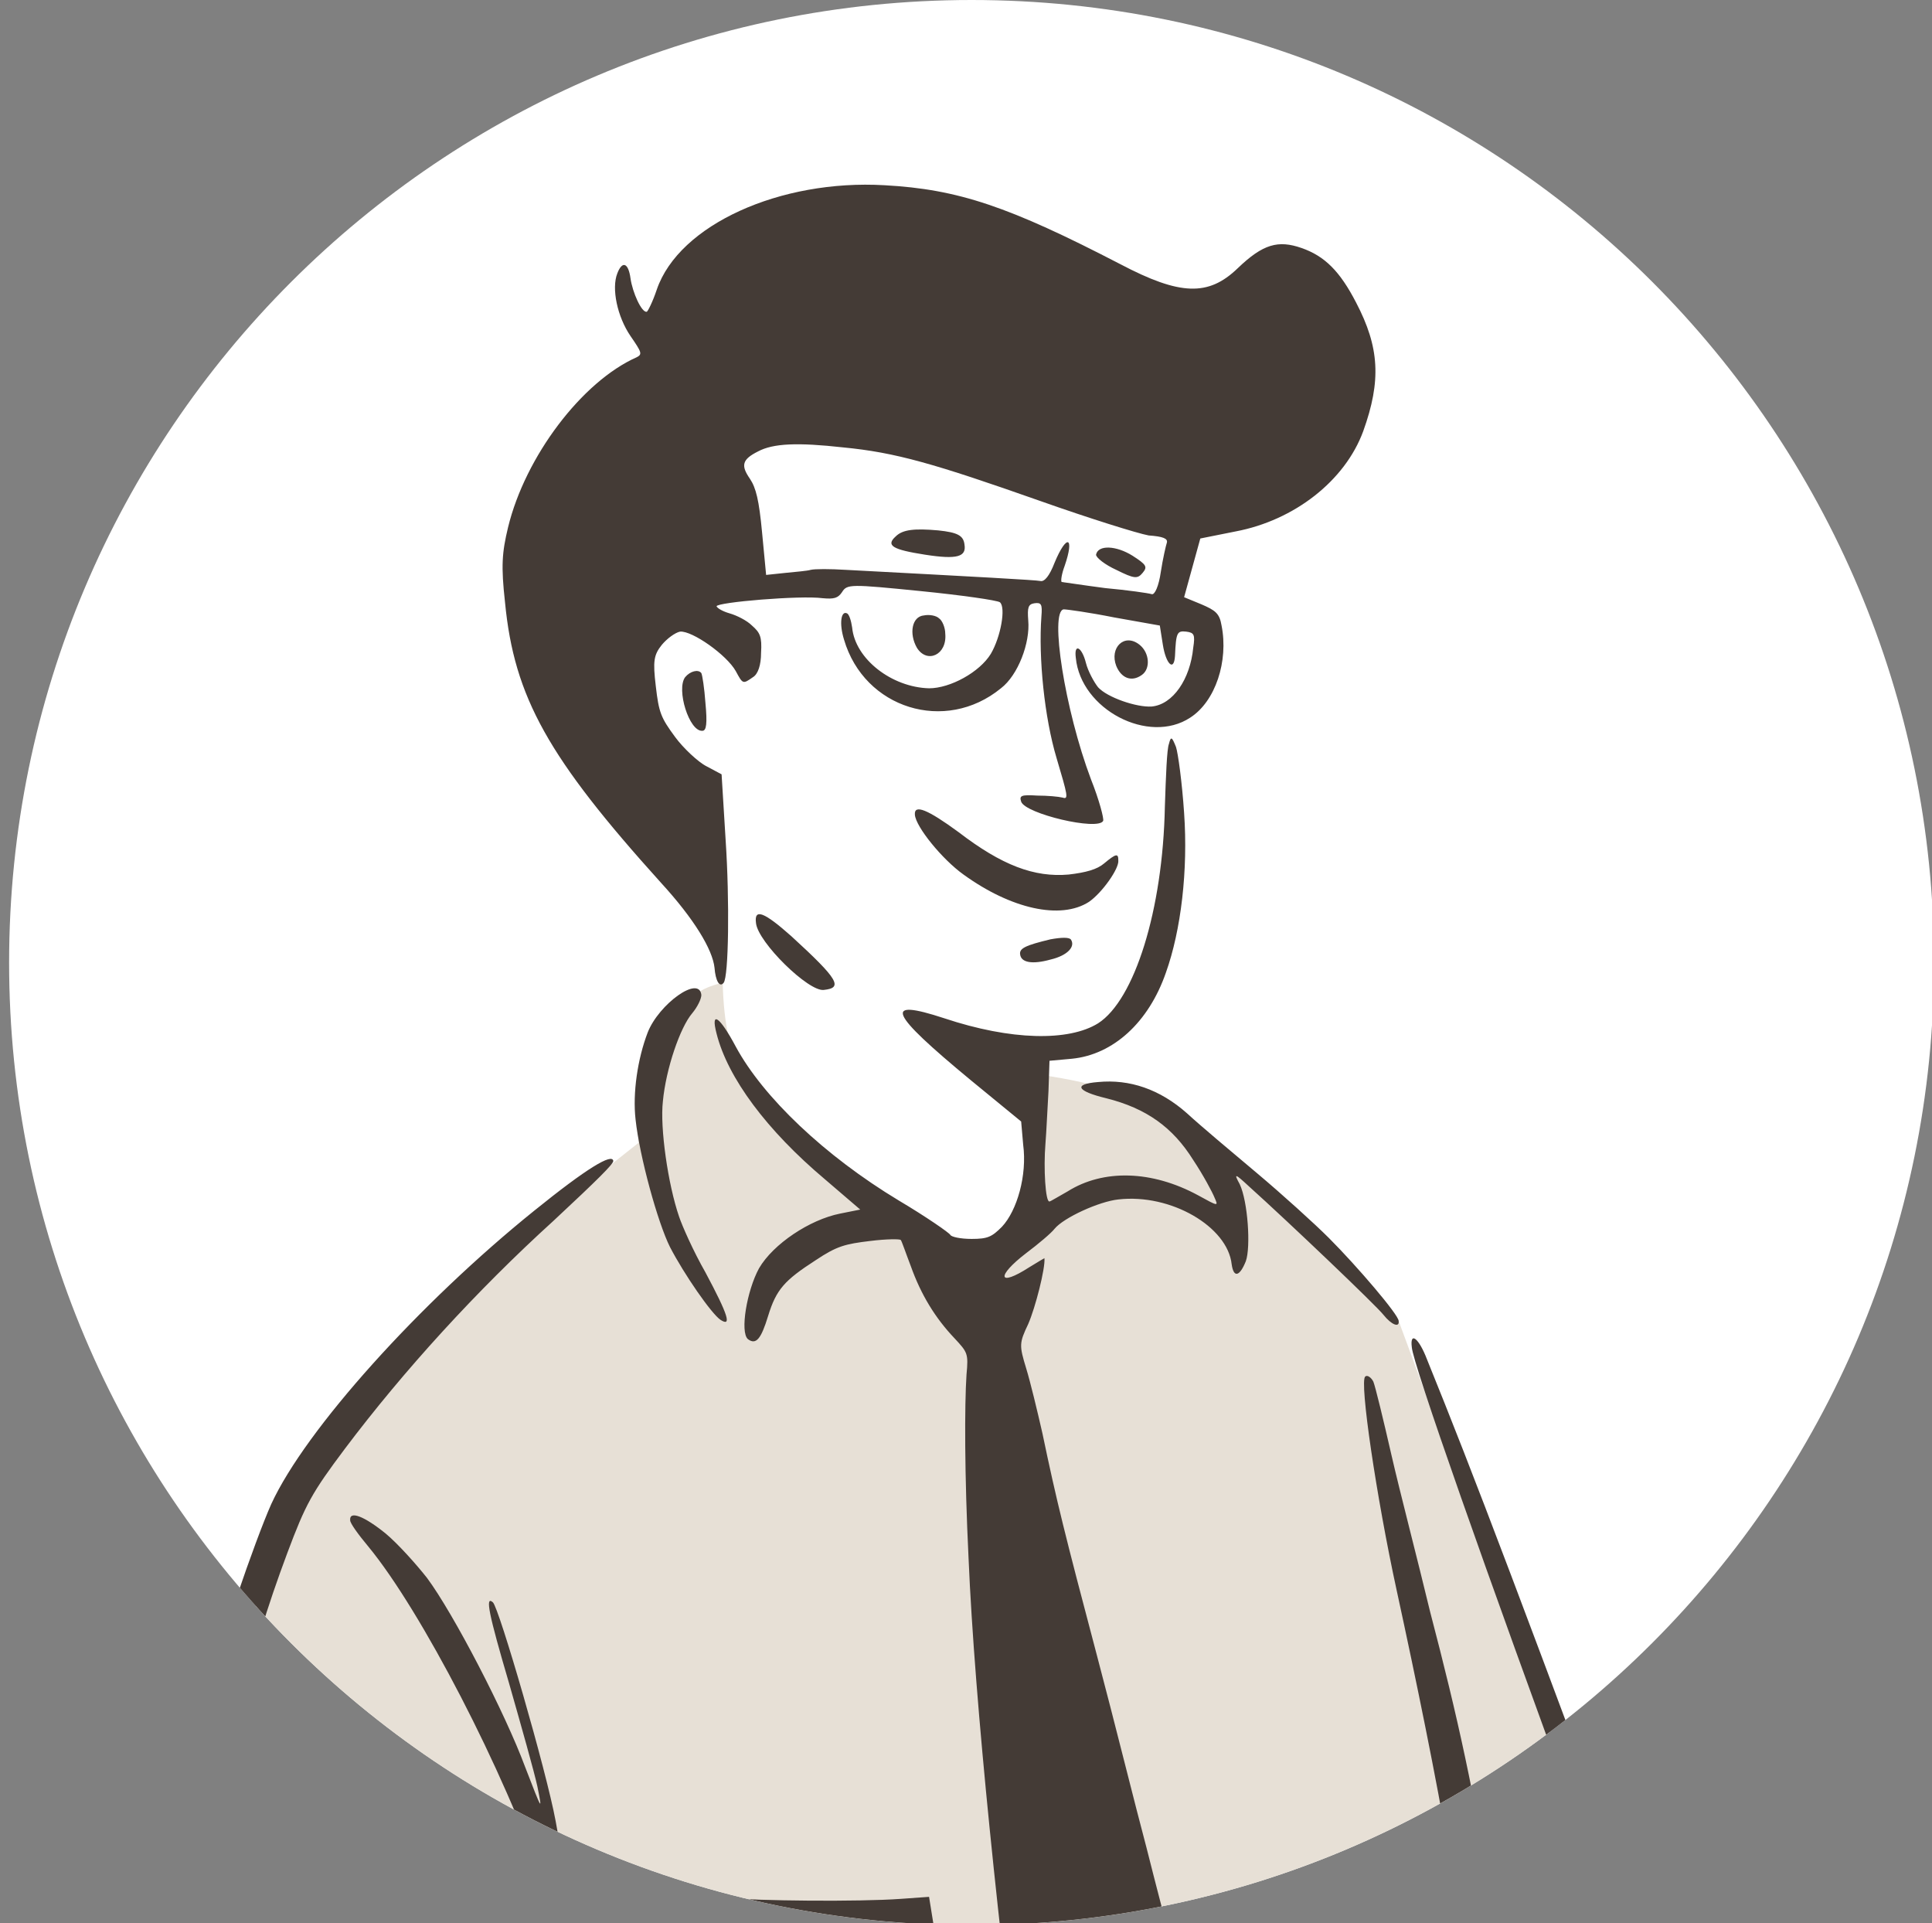 <?xml version="1.0" encoding="utf-8"?>
<!-- Generator: Adobe Illustrator 23.0.3, SVG Export Plug-In . SVG Version: 6.00 Build 0)  -->
<svg version="1.1" id="圖層_1" xmlns="http://www.w3.org/2000/svg" xmlns:xlink="http://www.w3.org/1999/xlink" x="0px" y="0px"
	 viewBox="0 0 190.9 190" style="enable-background:new 0 0 190.9 190;" xml:space="preserve">
<rect x="0" y="0" width="190.9" height="190" fill="#808080" stroke="none"/>
<style type="text/css">
	.st0{clip-path:url(#SVGID_2_);fill:#FFFFFF;}
	.st1{clip-path:url(#SVGID_2_);fill:#E7E0D6;}
	.st2{clip-path:url(#SVGID_2_);fill:#443B36;}
</style>
<g>
	<defs>
		<path id="SVGID_1_" d="M0.9,95.1c0,52.5,42.6,95.1,95.1,95.1c52.5,0,95.1-42.6,95.1-95.1C191.1,42.6,148.6,0,96,0
			C43.5,0,0.9,42.6,0.9,95.1"/>
	</defs>
	<clipPath id="SVGID_2_">
		<use xlink:href="#SVGID_1_"  style="overflow:visible;"/>
	</clipPath>
	<path class="st0" d="M191.1,95.1c0,52.5-42.6,95.1-95.1,95.1c-52.5,0-95.1-42.6-95.1-95.1C0.9,42.6,43.5,0,96,0
		C148.6,0,191.1,42.6,191.1,95.1"/>
	<path class="st1" d="M182.8,231.4c0,0-10.7-3.7-21.5,8.2c-4.9,6.2-7.6,16.2-7.4,19.3c-2.4,1.8,0.5,46.8,0.5,46.8s-24,6.5-45.2,4.9
		c-21.3-1.6-26.1-4.5-37,1.5c-10.9,6-21.6,6.4-21.6,6.4l-3.6-51.2c0,0-18.4,5-32.8-4.4c-7.9-10-6-15.3,0.6-20.8
		c-0.1-15.7,0.6-52.4,12.6-90.5c7.4-17.3,33.4-36.8,35.7-38.7c-0.4-5.4,1.6-14.4,8.3-15.8c0.3,7.5,1.3,14.4,22.5,27.2
		c4.5-0.2,9.3-1.7,9-18.1c11.1,1.6,16.6,5.6,21.2,9.7c4.7,4.1,14.1,14.6,14.1,14.6l33.2,89.9C171.4,220.4,181.8,225.4,182.8,231.4"
		/>
	<path class="st2" d="M245.2,259.4c1.8,1.6,6.4,3.4,9,3.5c1.8,0.1,1.9,0.1,3.5,3c0.9,1.6,1.9,2.9,2.2,3c0.6,0.1,0.5-0.1-0.9-2.8
		c-2.1-4-2.9-6.7-4.3-15.9c-1.5-9.7-2.3-12.9-3.2-12.8c-0.3,0-0.5,0.3-0.5,0.6c0.1,0.6-0.4,0.9-2.9,1.5c-0.9,0.2-2.1,0.8-2.8,1.3
		c-1,0.8-1.3,0.8-2.3,0.4c-0.6-0.3-1.1-0.6-1.2-0.8c-0.1-1,2.1-2.3,8-4.7c1-0.4,0.4-1-0.9-0.9c-1.3,0.1-1.3,0.1-0.6-0.7
		c1.6-1.7,2.3-3.3,2.2-4.9c-0.1-1.1-0.3-1.6-0.8-1.5c-0.3,0-0.6,0.3-0.5,0.7c0.1,0.8-1.9,3.5-3.3,4.6c-2.1,1.6-7.3,3.7-9.7,3.9
		c-2.4,0.3-3.2,0.8-3.1,2.2c0.1,1.4-1.8,4.7-3.8,6.5c-3.6,3.2-5.9,4.3-11.6,5.4c-1.8,0.4-3.4,0.8-3.5,1c-0.6,1.2,5.4,1,9.8-0.3
		c2.9-0.8,4.6-2,7.2-4.6l2-2l0.4,1.3c0.8,2.8,5.2,5.5,9.3,5.7c2.1,0.1,5.7-1.3,7.2-2.8l1.1-1.2l0.3,0.9c0.2,0.5,0.4,1.6,0.5,2.5
		c0.1,0.9,0.4,2.2,0.7,2.9c0.3,0.7,0.4,1.3,0.3,1.3c-0.5,0.1-3.5-1.3-4-1.8c-0.7-0.7-1.8-0.7-1.7-0.1c0,0.2,1.1,1.3,2.5,2.4
		c2.4,2,3.1,3.2,2.2,3.8c-1,0.8-6.9-3.2-9.1-6.3c-1-1.3-1.5-1.3-1.3,0C241.7,255.3,243.2,257.7,245.2,259.4 M250.7,240.4l0,1.8
		c-0.1,3.6-1.5,5.5-4.9,6.6c-3.3,1-7.7,0.3-9.9-1.7c-1.4-1.3-2.5-3.1-2-3.4c0.2-0.1,0.4-1,0.5-1.9l0.1-1.7l2.2-0.2
		c2.4-0.2,2.4-0.2,1.8,2.6c-0.1,0.3-0.8,0.6-1.6,0.8c-1,0.2-1.5,0.5-1.5,0.9c0,0.5,0.9,0.6,3.8,0.6c4-0.1,7-0.9,6.9-1.8
		c-0.1-0.6,1.2-1.5,3.2-2L250.7,240.4z M92.8,61.1c0.3,0.2,0.6,0.9,0.6,1.5c0.2,2.1-1.8,3-2.8,1.4c-0.8-1.4-0.5-3.1,0.7-3.2
		C91.8,60.7,92.5,60.8,92.8,61.1 M263.3,271.1c0.2,0,1.5,0.4,2.9,0.9c7.5,2.9,17.1,1.3,21.4-3.6c3.9-4.4,5.5-14.1,4.4-27.2l-0.5-5.7
		l-3.6,1.4c-3.1,1.2-4.5,1.4-10.7,2.1c-5.2,0.6-8.1,0.7-10.8,0.4c-5.5-0.5-9.9-1.5-11.1-2.6c-1.5-1.3-0.9-2,0.7-1.1
		c1.2,0.7,1.3,0.7,2,0c0.9-1,3.5-1.6,4.4-1.1c0.6,0.3,0.5,0.5-0.2,1.3c-0.5,0.5-0.8,1-0.7,1.1c0.3,0.2,9.1,0.4,12.8,0.3
		c3.4-0.1,10.4-1.2,10.4-1.7c0-0.2-2.2-0.4-4.9-0.5c-4.5-0.2-5-0.1-5.8,0.5c-1,0.9-5.1,1.4-7.3,0.9c-2-0.5-2.1-0.6-1.9-1.9
		c0.2-1.6,2.4-2.3,8.1-2.6c5.5-0.3,14.4,0.6,15.7,1.6c1.7,1.3,4.1-0.8,2.4-2.1c-1.7-1.4-9.9-2-19-1.4c-5.8,0.4-8,0.8-14.6,2.7
		c-1.6,0.5-3,0.7-3.2,0.6c-0.6-0.5,0.5-1.3,4.1-2.7c4.7-1.8,14.3-3.1,20.9-2.9c5.9,0.2,8,0.4,10.4,1.2c3.4,1,3.6,1.6,5,9.6
		c0.7,3.8,1.1,7.2,1,7.4c0,0,0,0.1,0,0.2l0.1,3.9c-0.1,0-0.2,1.2-0.2,2.6c0,3.7-1.7,11-3.1,13.6c-2.8,5.3-8.4,8.8-15.1,9.6
		c-1.9,0.2-4.1,0.2-5.5-0.1C268.5,275.1,261.4,271.3,263.3,271.1 M112.6,63.7c1,0.8,1.1,2.4,0.2,3c-1,0.7-2,0.3-2.5-0.9
		C109.6,64,111.1,62.5,112.6,63.7 M105.8,92.8c0.5,0.7-0.3,1.6-2,2c-1.8,0.5-2.9,0.3-3-0.5c-0.1-0.6,0.5-0.9,3-1.5
		C104.9,92.6,105.6,92.6,105.8,92.8 M110.3,56.3c-1.1-0.5-2-1.2-2-1.5c0.2-1,2-0.9,3.6,0.1c1.4,0.9,1.5,1.1,1,1.7
		C112.4,57.2,112.1,57.2,110.3,56.3 M134.7,42.6c1.8-5,1.6-8.3-0.7-12.7c-1.6-3.1-3.1-4.6-5.4-5.4c-2.3-0.8-3.8-0.4-6.3,2
		c-2.9,2.8-5.7,2.7-11.6-0.4c-11-5.7-16-7.4-23.3-7.8c-10.3-0.6-20.3,3.9-22.5,10.3c-0.4,1.2-0.9,2.2-1,2.2
		c-0.5,0.1-1.4-1.9-1.6-3.3c-0.2-1.5-0.8-1.8-1.3-0.5c-0.6,1.5,0,4.3,1.3,6.2c1.1,1.6,1.2,1.8,0.6,2.1c-5.4,2.4-11,9.8-12.7,16.8
		c-0.6,2.5-0.7,3.8-0.3,7.4c0.9,9.4,4.3,15.4,15.4,27.7c3.3,3.6,5.1,6.6,5.3,8.4c0.1,1.3,0.5,2,0.9,1.5c0.5-0.6,0.6-8.1,0.2-14.1
		l-0.4-6.5l-1.5-0.8c-0.8-0.4-2.3-1.8-3.1-2.9c-1.4-1.9-1.6-2.4-1.9-5c-0.3-2.5-0.2-3.1,0.6-4.1c0.5-0.6,1.3-1.2,1.8-1.3
		c1.2-0.1,4.6,2.3,5.5,3.9c0.7,1.3,0.7,1.3,1.7,0.6c0.5-0.3,0.8-1.2,0.8-2.4c0.1-1.6-0.1-2-0.9-2.7c-0.5-0.5-1.5-1-2.2-1.2
		c-0.7-0.2-1.2-0.5-1.3-0.7c0-0.4,8.3-1.1,10.5-0.8c1.1,0.1,1.5,0,1.9-0.6c0.5-0.8,0.8-0.8,7.8-0.1c4,0.4,7.5,0.9,7.8,1.1
		c0.6,0.5,0.1,3.4-0.9,5.1c-1.1,1.8-4,3.4-6.1,3.4c-3.7-0.1-7.3-2.9-7.6-6c-0.1-0.7-0.3-1.3-0.5-1.4c-0.6-0.3-0.8,1-0.3,2.6
		c2,6.8,10,9.3,15.5,4.8c1.7-1.3,2.9-4.5,2.7-6.7c-0.1-1.3,0-1.6,0.6-1.7c0.7-0.1,0.8,0.1,0.7,1.3c-0.3,4.1,0.3,10,1.5,14
		c1.1,3.7,1.2,4.1,0.6,3.9c-0.4-0.1-1.5-0.2-2.5-0.2c-1.6-0.1-1.8,0-1.6,0.6c0.4,1.2,7.6,2.9,8.1,1.9c0.1-0.2-0.4-2.1-1.2-4.1
		c-2.6-6.9-4.1-16.6-2.7-16.8c0.3,0,2.5,0.3,5,0.8l4.5,0.8l0.3,1.9c0.3,1.9,1.1,2.7,1.2,1.1c0.1-2.3,0.2-2.5,1.1-2.4
		c0.8,0.1,0.9,0.3,0.7,1.6c-0.3,3.1-2,5.6-4.1,5.8c-1.5,0.1-4.4-0.9-5.3-1.9c-0.4-0.5-1-1.6-1.2-2.4c-0.4-1.6-1.2-2-1-0.5
		c0.5,5.1,7.2,8.6,11.3,5.9c2.5-1.6,3.8-5.6,3.1-9.1c-0.2-1.2-0.6-1.5-2-2.1l-1.7-0.7l0.8-2.9l0.8-2.9l3.5-0.7
		C127.9,51.4,132.9,47.5,134.7,42.6 M115.3,53.6c-0.1,0.3-0.4,1.6-0.6,2.9c-0.2,1.4-0.6,2.3-0.9,2.2c-0.3-0.1-2.4-0.4-4.6-0.6
		c-2.3-0.3-4.2-0.6-4.3-0.6c-0.1-0.1,0-0.8,0.3-1.6c1-2.9,0.2-3.2-1-0.3c-0.5,1.3-1,1.9-1.4,1.8c-0.5-0.1-6-0.4-19.2-1.1
		c-1.6-0.1-3.1-0.1-3.5,0c-0.3,0.1-1.5,0.2-2.5,0.3l-1.9,0.2l-0.4-4.2c-0.3-3.2-0.6-4.4-1.2-5.3c-0.9-1.3-0.8-1.9,0.8-2.7
		c1.5-0.8,3.9-0.9,8.4-0.4c5.2,0.5,9,1.6,19.5,5.3c4.8,1.7,9.6,3.2,10.7,3.4C114.9,53,115.4,53.2,115.3,53.6 M78.2,92.5
		c4.7,4.3,5.1,5.1,3.2,5.3c-1.5,0.2-6.5-4.7-6.7-6.6C74.5,89.7,75.5,90.1,78.2,92.5 M91.4,54.8c-3.2-0.5-3.9-0.9-2.9-1.8
		c0.7-0.7,1.9-0.8,4.2-0.6c1.9,0.2,2.5,0.5,2.6,1.4C95.5,55,94.6,55.3,91.4,54.8 M69.7,125.7c2.3,4.3,2.6,5.4,1.5,4.7
		c-0.9-0.6-3.6-4.5-5-7.2c-1.2-2.4-3-8.9-3.4-12.6c-0.3-2.6,0.2-6,1.2-8.6c1.1-2.8,5.1-5.7,5.3-3.7c0,0.4-0.4,1.2-0.9,1.8
		c-1.2,1.4-2.6,5.5-2.9,8.7c-0.3,2.6,0.5,8.2,1.6,11.4C67.4,121.1,68.5,123.6,69.7,125.7 M69.4,72.2c-1.3,0.1-2.6-4.1-1.7-5.3
		c0.5-0.6,1.3-0.8,1.6-0.4c0.1,0.2,0.3,1.5,0.4,2.9C69.9,71.5,69.8,72.2,69.4,72.2 M90.4,80.5c-0.1-1.1,1.3-0.5,4.3,1.7
		c4.3,3.3,7.5,4.5,10.9,4.2c1.7-0.2,2.8-0.5,3.5-1.1c1.2-1,1.4-1,1.4-0.3c0.1,0.8-1.6,3.2-2.9,4.1c-2.8,1.8-7.7,0.7-12.4-2.7
		C93.1,84.9,90.5,81.7,90.4,80.5 M34.1,143.1c-3.3,4.4-3.9,5.5-5.7,10.3c-4,10.7-5.9,19.1-8.5,37.7c-1.7,11.9-2.1,16.2-2.7,27
		c-0.5,9.2-1.3,19.6-1.6,21.1c-0.3,1.2-0.9,0.9-1.1-0.5c-0.2-2.4,0.3-23.9,0.8-31.4c0.7-11.1,3.6-33.1,5.2-39.9
		c1-4.5,4.7-15.2,6.3-18.8c3.4-7.4,14.7-19.9,26-29c5.2-4.2,7.7-5.7,7.8-4.9c0,0.3-1.5,1.8-5.9,5.9
		C47.1,127.5,39.9,135.4,34.1,143.1 M71.8,187.5c2.9,0.3,13.1,0.4,17.2,0.1l2.8-0.2l0.9,5.6c0.5,3.1,0.8,5.7,0.7,5.9
		c-0.4,0.5-1-0.8-1.8-4.3c-0.4-1.9-0.9-3.8-1.1-4.1c-0.2-0.4-1.5-0.5-4.7-0.3c-2.4,0.1-6,0.1-8-0.1c-4-0.3-9.4-1.6-9.8-2.4
		C67.7,187.2,68.5,187.1,71.8,187.5 M80.3,220.6l6.9,2.6l1.2-0.8c0.7-0.5,2.2-1.8,3.5-2.9l2.2-2.1l-0.8-7.5c-0.7-7-0.7-9,0.3-8.2
		c0.2,0.1,0.4,0.9,0.5,1.7c0.1,0.8,0.8,3.8,1.5,6.6c2.1,8.1,2.1,7.7-1.2,10.1c-1.6,1.1-3.7,2.8-4.7,3.7c-1.1,0.9-2.1,1.6-2.3,1.6
		c-1.2,0.1-15.9-6.7-16-7.5C71.4,217.4,73.1,217.9,80.3,220.6 M80.6,124.5c-3.1,2-3.9,2.9-4.7,5.5c-0.7,2.3-1.2,2.9-2,2.3
		c-0.8-0.7-0.1-4.8,1.1-7c1.4-2.4,5-4.8,8-5.4l2-0.4l-3.5-3c-5.7-4.8-9.6-10-10.7-14.4c-0.6-2.3,0.3-1.7,1.9,1.3
		c2.7,5,8.8,10.8,16.1,15.2c2.7,1.6,5,3.2,5.1,3.4c0.1,0.2,1,0.4,2.1,0.4c1.6,0,2-0.2,3-1.2c1.5-1.6,2.5-5.1,2.1-8.1l-0.2-2.3
		l-5-4.1c-8.1-6.7-8.7-8.1-2.6-6.1c6.6,2.2,12.3,2.3,15.2,0.5c3.6-2.3,6.4-11.2,6.6-21.4c0.1-3,0.2-5.7,0.4-6.2
		c0.2-0.8,0.3-0.7,0.7,0.3c0.2,0.6,0.6,3.5,0.8,6.5c0.4,5.7-0.3,11.6-1.8,15.8c-1.7,4.9-5.2,8.1-9.3,8.5l-2.2,0.2l-0.1,3
		c-0.1,1.6-0.2,4-0.3,5.2c-0.2,2.4,0,5.8,0.4,5.7c0.1,0,0.9-0.5,1.8-1c3.5-2.2,8.3-2.1,12.9,0.4c2,1.1,2,1.1,1.6,0.2
		c-0.2-0.5-1.1-2.2-2.1-3.7c-2-3.2-4.6-5.1-8.6-6.1c-2.9-0.7-3.3-1.4-0.8-1.6c3.1-0.3,6.1,0.7,8.8,3.1c1.3,1.2,4.4,3.8,6.9,5.9
		c2.5,2.1,5.7,5,7.1,6.4c2.8,2.8,6.9,7.6,6.9,8.2c0.1,0.7-0.7,0.4-1.5-0.6c-0.7-0.9-9.3-9.1-13.3-12.7c-1.4-1.3-1.5-1.3-0.9-0.2
		c0.8,1.7,1.1,6.2,0.6,7.6c-0.6,1.5-1.2,1.7-1.4,0.3c-0.4-3.7-6-7-11.2-6.4c-1.9,0.2-5.4,1.8-6.3,2.9c-0.3,0.4-1.6,1.5-2.8,2.4
		c-3,2.3-2.8,3.4,0.3,1.4c0.8-0.5,1.5-0.9,1.5-0.9c0.1,1-0.9,4.9-1.6,6.5c-0.9,1.9-0.9,2.1-0.2,4.4c0.4,1.3,1.1,4.2,1.6,6.4
		c1.4,6.7,2.2,9.9,5.4,22c1.7,6.4,3.8,14.9,4.9,19c7.2,28.6,16.8,58.4,23.2,72.1c1.2,2.5,2.2,4.9,2.2,5.4c0.1,0.8-2.1,4.4-7.5,12.8
		c-3.2,5-2.8,4.6-4.5,4c-1.6-0.6-6.9-3.8-8-4.9c-0.4-0.4-2.1-1.6-3.8-2.7c-2.8-1.9-3.2-2.3-3.6-3.8c-0.2-0.9-1-3.4-1.7-5.5
		c-4.2-12.8-12.7-77.7-13.9-106.1c-0.4-8.2-0.4-15.1-0.2-18.1c0.2-2.1,0.1-2.2-1.2-3.6c-1.9-2-3.3-4.3-4.3-7.1
		c-0.5-1.3-0.9-2.5-1-2.6c-0.1-0.1-1.4-0.1-3,0.1C83.5,122.9,82.7,123.1,80.6,124.5 M50.3,166.3c-2-6.8-2.4-8.7-1.6-8
		c0.6,0.5,5.3,16.7,6.2,21.6c1,5.3,1.4,11.1,0.7,11.2c-0.2,0-1-2.1-1.9-4.8c-3.9-11.4-12.1-27.2-17.3-33.5c-1-1.2-1.8-2.3-1.8-2.6
		c-0.1-1,1.4-0.4,3.5,1.3c1.2,1,3,3,4.1,4.4c2.6,3.5,7.7,13.3,9.7,18.7c1.7,4.4,1.7,4.4,1.2,1.9C52.8,175.1,51.5,170.5,50.3,166.3
		 M8.1,250.9c0.2,0,0.6,1.1,1,2.6c1.1,3.8,2.5,5.8,5.3,7.6c3.2,2,10.7,4.8,15.6,5.8c3.4,0.7,4.4,0.7,10,0.1c5.6-0.6,6.5-0.7,8.1-1.7
		c1-0.6,2.2-1.8,2.7-2.6c1-1.6,1.7-5.9,1.4-8.9c-0.1-1.2,0-1.8,0.4-1.8c0.7-0.1,1.9,5.7,1.7,8.3c-0.2,2.4-1.5,5.1-3.3,6.7
		c-1.9,1.7-2,2.3-1.5,7.7c0.7,7.4,1.5,32.3,1.3,40.4c-0.1,3.7-0.2,4.7-0.6,4.8c-0.3,0-0.6-3.9-1.8-22.6c-0.5-8.1-1.1-17.6-1.3-21.3
		l-0.4-6.6l-1,0.3c-0.5,0.2-5,0.9-10,1.5c-8.2,1.1-12.2,1.3-17,0.8l-1.2-0.1l0.6,3.4c3.5,19.2,7.3,43,7,44.1
		c-0.3,0.9-0.8,0.7-1.2-0.5c-1.3-4-5.9-26.9-9.4-46.5l-1.6-8.8l-1.6-1.3c-1.8-1.5-3.5-4.6-3.7-6.8C7.6,253.5,7.7,250.9,8.1,250.9
		 M53.1,248.1c0.6,1.9-0.5,2.9-3.6,3.6c-5.9,1.2-16.2-0.6-28.1-5.2c-4.9-1.9-10.5-5-9.1-5.1c0.2,0,2.8,0.7,5.9,1.6
		c8.3,2.5,11.3,3.2,10.9,2.7c-0.2-0.3-1.3-1.6-2.4-3c-1.1-1.4-2-2.8-2.1-3c0-0.3,2,1.2,4.5,3.3c2.5,2.1,5.2,4,5.9,4.3
		c1.2,0.5,6.5,1,10.4,1.1c0.9,0,2.3-0.2,3.2-0.4l1.6-0.4l0.6-3.7c2.5-16,4-30.3,4.3-40.5c0.1-4.9,0.4-6.9,1.1-7
		c0.2,0,0.6,0.8,0.9,1.8c1,3.8,0.9,13.3-0.3,24.7c-0.6,5.5-2.4,17.7-3.3,21.4C53,245.9,52.9,247.3,53.1,248.1 M157.2,258.1
		c1,0.4,11.4,0.9,22,1c2.9,0,9.5,0.2,14.6,0.4c17,0.5,17.9,0.7,23.8,4.1c4.4,2.5,5.2,2.9,7.6,3.6c3.5,1,4.4,1,4.2,0.2
		c-0.1-0.4-0.1-1.3,0-1.9c0.2-1.5,1.3-1.6,1.5-0.2c0.2,1.6,1,2.5,3.2,3.6c1.7,0.8,2.4,0.9,4.7,0.7c2.9-0.3,3.4-0.7,3.9-3.1
		c0.1-0.8,0-0.9-2.6-0.8c-4,0-7.8-0.9-9.6-2.4c-1.7-1.5-2.5-3.4-1.9-4.8c0.5-1.2,1.2-1,1.4,0.3c0.4,2.5,2.7,3.9,7.9,4.7
		c3.4,0.5,5.9,0.2,7.4-0.9c0.7-0.5,1.3-0.8,1.5-0.6c0.4,0.5-0.3,2-1.2,2.6c-0.4,0.3-0.7,0.9-0.7,1.3c0.1,1.4-1.1,4.4-2.3,5.2
		c-2.2,1.7-7.5,1.5-10-0.3c-1.2-0.9-1.7-1-3.2-0.6c-2.8,0.6-7.3-0.9-12.1-4.1c-2.2-1.4-4.5-2.8-5.2-3.1c-2.5-1-6.3-1.3-12.6-1.1
		c-7,0.3-26.1,0.2-32.8-0.1c-4.4-0.2-8.7-1.3-10.3-2.7C155.3,258,155.7,257.6,157.2,258.1 M239.5,258.7c-5.6,0-10.7-1.8-11.6-4.2
		c-0.7-2,1.7-5.3,2.8-3.8c0.1,0.2,0,0.6-0.3,0.9c-0.8,0.8-0.5,1.8,0.8,2.9c1.6,1.2,2.3,1.5,6.7,2.5
		C242.6,257.9,243.2,258.7,239.5,258.7 M235.1,252.5c-1.6-0.1-2.2-0.6-1.9-1.2c0.2-0.5,1.6-0.7,2.5-0.4c0.3,0.1,0.6,0.5,0.6,1
		C236.5,252.5,236.3,252.6,235.1,252.5 M170.2,231.5c2.6-1.3,3.7-1.7,6.5-2c1.8-0.2,3.3-0.5,3.3-0.6c-0.1-1-4.1-4.9-6-5.9
		c-2.1-1.1-2.5-1.2-5.3-0.8c-3.9,0.5-9.6,3-12.7,5.6c-3.5,3-4.3,2.7-1.9-0.8c2.2-3.2,8.2-6.7,13.8-8.1c1.8-0.4,2.1-0.6,1.8-1.3
		c-0.4-0.9-0.2-0.4-13.3-36.3c-9.7-26.4-16.8-46.6-16.9-48.2c-0.2-1.6,0.7-0.9,1.5,1.2c4.7,11.6,8.7,22.1,26,68.8
		c2.9,7.9,5.4,14.7,5.6,15c0.1,0.3,1.3,1.1,2.6,1.8c3.1,1.6,5.4,3.8,7.5,7.2c1.6,2.5,1.9,2.8,3.7,3.3c1.1,0.3,4,1.3,6.5,2.2
		c2.5,0.9,6.3,2.2,8.5,2.8c3.6,1,4.4,1.1,7.9,0.7c3.4-0.3,4.2-0.6,7.6-2.2c9-4.5,9.1-4.6,11.9-4.8c1.5-0.2,4.8-0.2,7.3-0.1
		c3.7,0.2,5.1,0,7.5-0.6c1.6-0.4,3.4-0.8,3.9-0.8c0.9-0.1,0.9-0.1,0.1,0.6c-1.6,1.5-3.8,2-12.8,2.9l-8.9,0.9l-2.7,1.7
		c-3.7,2.3-7.7,4.1-10.4,4.8c-1.8,0.5-3,0.4-6.8-0.1c-7-1.1-24.3-5.4-25.7-6.4c-0.2-0.2-1.6-0.2-3.1,0c-6.7,0.7-15.6,7.4-18.8,14.2
		c-0.6,1.4-1.5,3.9-1.8,5.5c-0.3,1.6-0.7,3-0.9,3c-1.2,0.1-0.7-4.6,1-9.1C158.6,240.1,163.7,234.9,170.2,231.5 M112.7,276.9
		c0-2.6,0.6-3.8,1.2-2.3c0.4,0.9,0.4,8.1,0.1,21.9c-0.2,12.9-0.4,15.5-1,15.3c-0.3-0.1-0.5-0.4-0.4-0.7c0.1-2.2,0.1-13.3,0.1-21.7
		C112.7,284.1,112.7,278.4,112.7,276.9 M135.7,136.5c0.2,0.5,1,3.8,1.8,7.3c0.8,3.5,2.6,10.4,3.8,15.4c2.8,10.7,4.3,17.6,6.5,30.7
		c1.5,8.5,1.8,11.2,2.5,22.5c0.8,11.8,1.2,23.2,1,23.6c-0.1,0.1-0.3,0.1-0.6,0c-0.3-0.1-0.8-4.2-1.5-12.7c-1-12-1.2-13.8-4.1-29.4
		c-0.5-2.7-1.4-7.4-1.9-10.7c-1.3-7.6-3.2-16.9-5.2-26.1c-2-9.2-3.7-20.7-3.1-21.1C135.1,135.8,135.5,136.1,135.7,136.5
		 M151.5,239.1c0.2-0.2,0.5,0.2,0.7,0.9c0.8,2.3,3.8,45,3.9,55.3c0,2.4,0.2,5.8,0.4,7.6c0.4,3.4,0,4.6-1.4,4.3
		c-0.6-0.2-0.8-1.3-1.4-9.2C151.9,274.8,150.6,240.2,151.5,239.1"/>
</g>
</svg>
